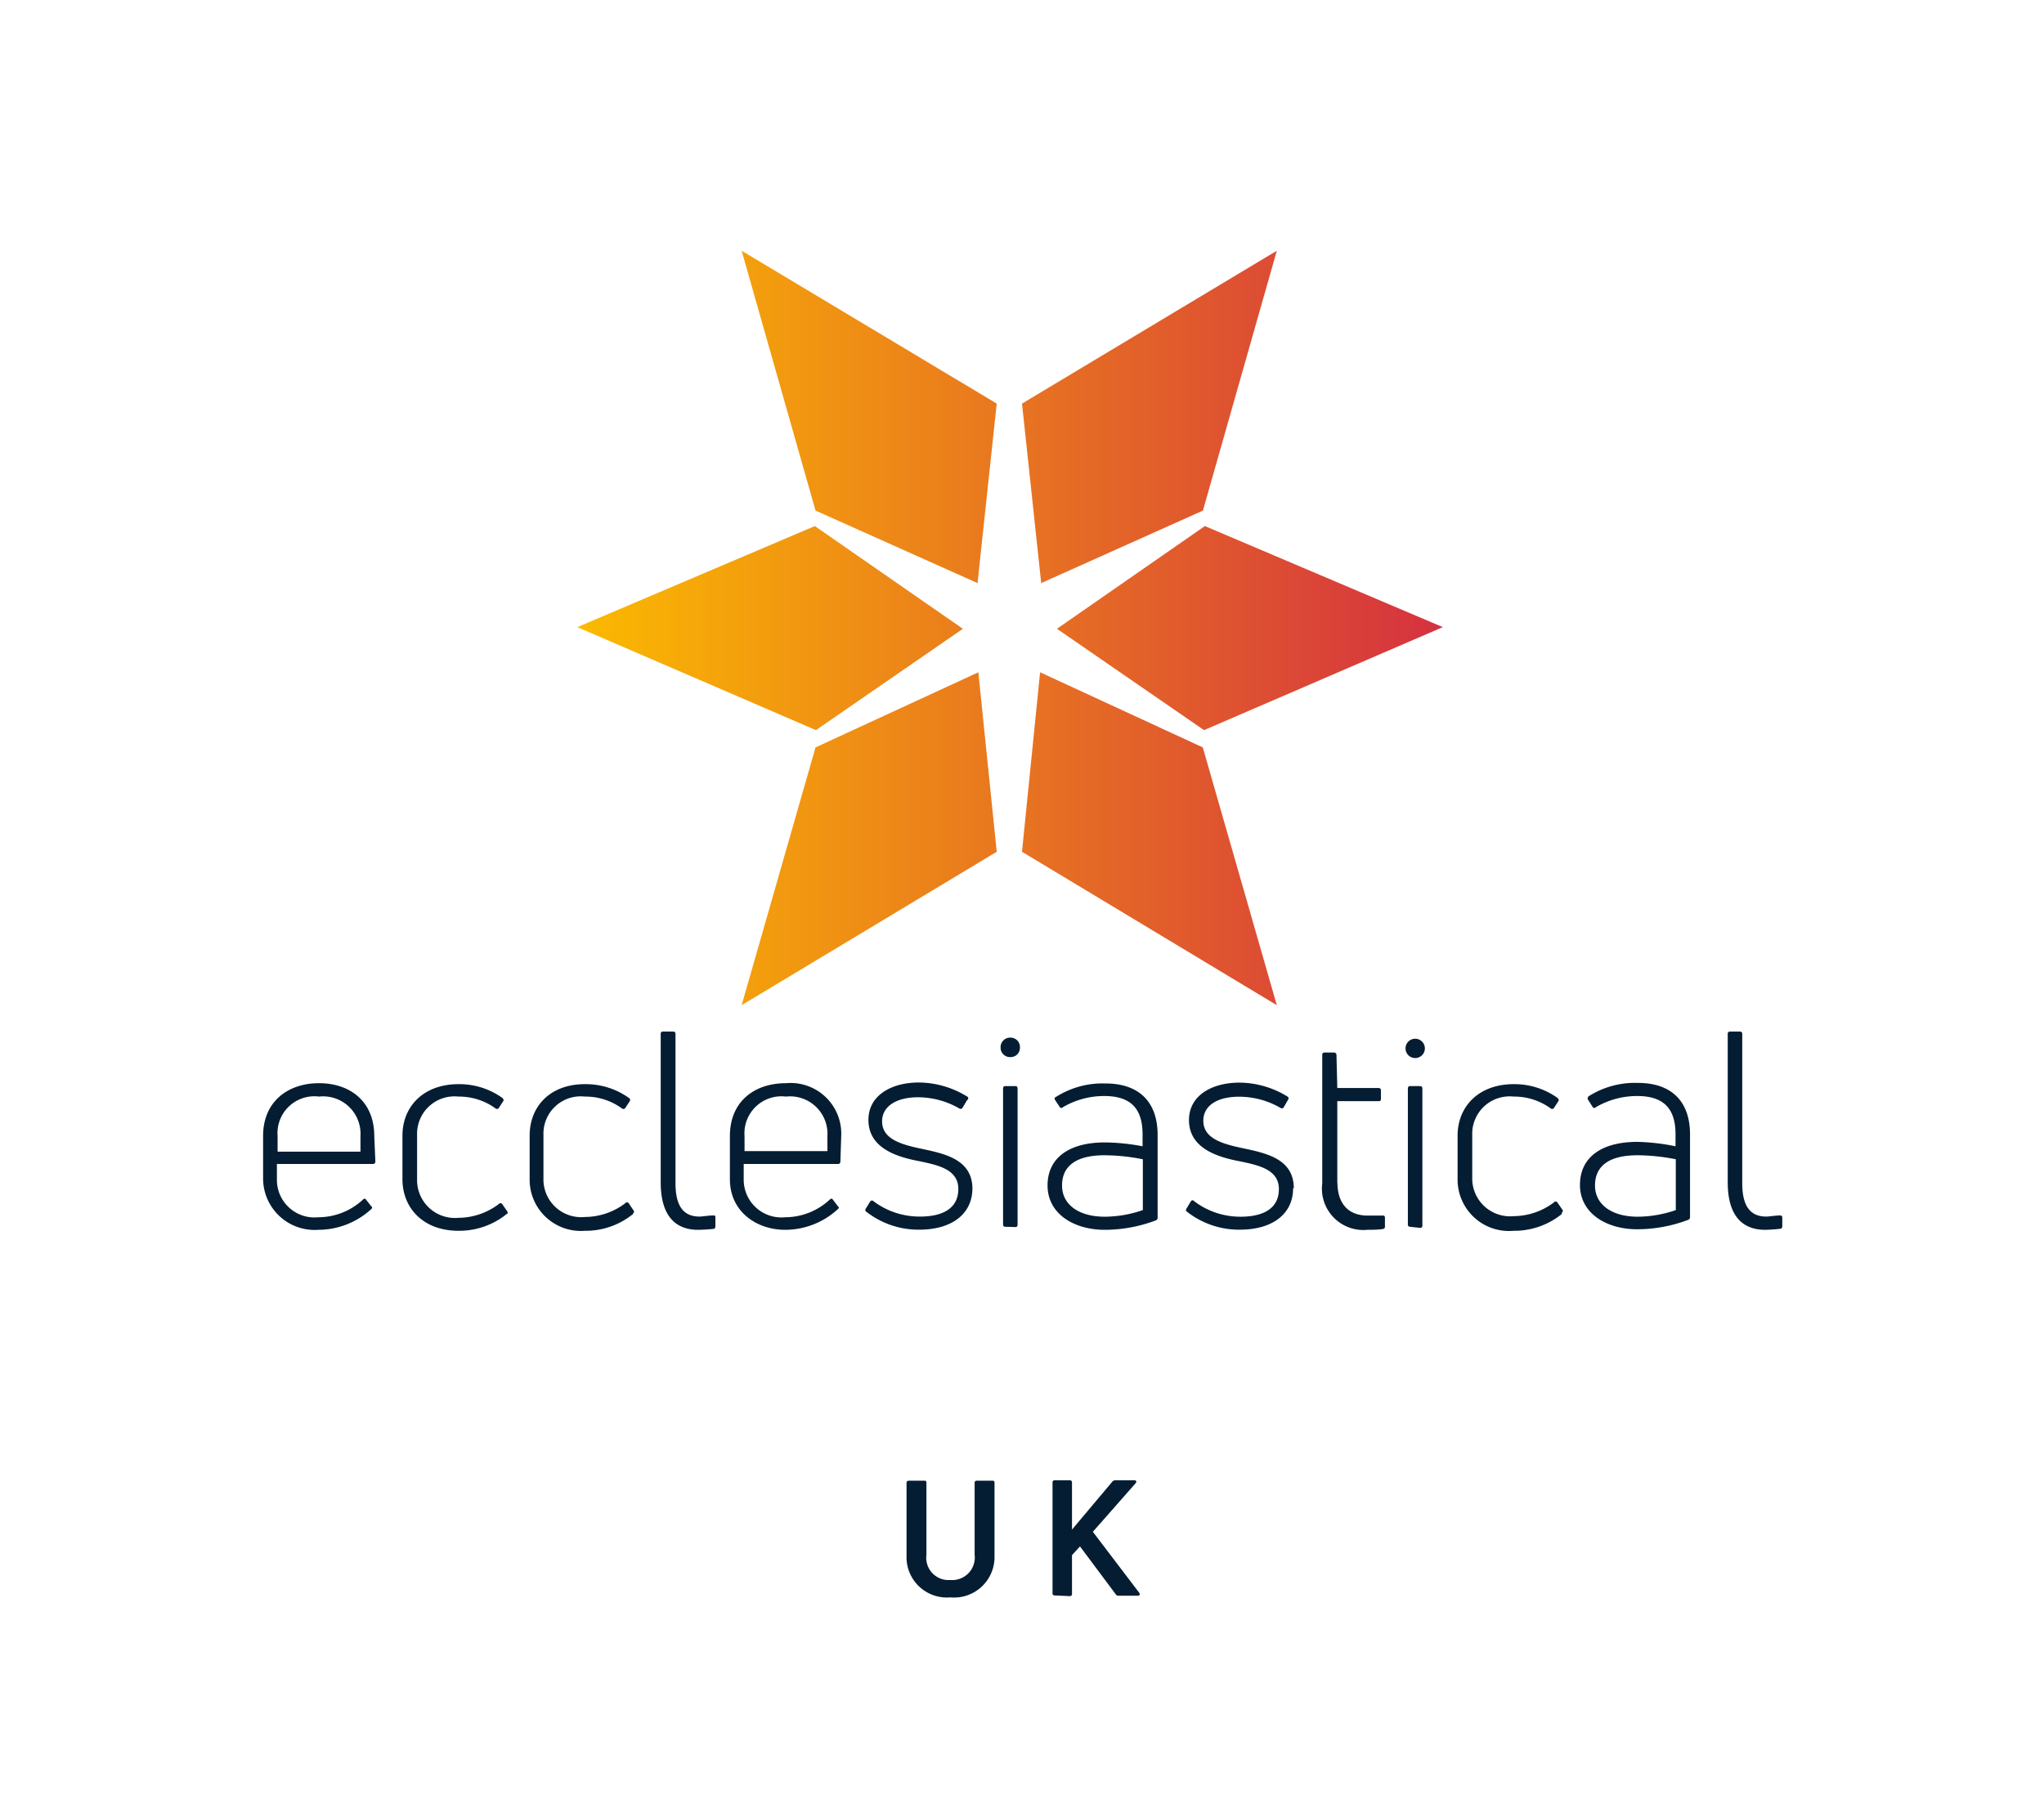 <svg id="Layer_1" data-name="Layer 1" xmlns="http://www.w3.org/2000/svg" xmlns:xlink="http://www.w3.org/1999/xlink" viewBox="0 0 148 130"><defs><style>.cls-1{fill:none;}.cls-2{fill:#051d33;}.cls-3{clip-path:url(#clip-path);}.cls-4{fill:url(#linear-gradient);}</style><clipPath id="clip-path"><path class="cls-1" d="M59.08,52.88,41.8,45.42,59,38.1l10.72,7.44Zm17.45-7.34,10.65,7.34,17.29-7.46L87.24,38.1ZM59.05,54.13,53.7,72.8,72.17,61.69l-1.33-13Zm0-17.15,11.73,5.25,1.39-13L53.7,18.16Zm28.05,0,5.35-18.82L74,29.23l1.39,13ZM75.31,48.69,74,61.69,92.45,72.8,87.09,54.13Z"/></clipPath><linearGradient id="linear-gradient" x1="41.8" y1="46.26" x2="104.47" y2="46.26" gradientUnits="userSpaceOnUse"><stop offset="0" stop-color="#fbba00"/><stop offset="1" stop-color="#d53140"/></linearGradient></defs><path class="cls-2" d="M128.91,89a.18.18,0,0,0,.14-.2v-.61c0-.12-.06-.16-.16-.16-.36,0-.77.08-1,.08-1.11,0-1.74-.69-1.74-2.42V74.87c0-.1-.06-.16-.18-.16h-.71a.15.15,0,0,0-.16.16V85.63c0,2.35,1,3.44,2.71,3.44a11.12,11.12,0,0,0,1.13-.08m-13.45-3.13c0-1.4,1-2.19,3.08-2.19a14.64,14.64,0,0,1,2.77.29v3.68a8.52,8.52,0,0,1-2.77.48c-1.79,0-3.08-.83-3.08-2.26M115,79.48c-.06,0-.06.11,0,.19l.33.52a.14.14,0,0,0,.22,0,5.88,5.88,0,0,1,3-.81c2,0,2.77,1,2.77,2.78v.86a15.31,15.31,0,0,0-2.77-.32c-2.55,0-4.15,1.09-4.15,3.12s1.88,3.21,4.15,3.21a10.5,10.5,0,0,0,3.68-.68.2.2,0,0,0,.14-.19v-6c0-2.37-1.32-3.73-3.78-3.73a6.25,6.25,0,0,0-3.61,1m-1.88,8.38c.08-.06.08-.14,0-.24l-.34-.49a.15.15,0,0,0-.24,0,4.88,4.88,0,0,1-2.92,1,2.74,2.74,0,0,1-3-2.79V82.18a2.71,2.71,0,0,1,3-2.76,4.47,4.47,0,0,1,2.67.85.17.17,0,0,0,.23,0l.34-.52c.06-.08,0-.16-.06-.23a5.37,5.37,0,0,0-3.18-1c-2.53,0-4.06,1.62-4.06,3.73v3.15a3.72,3.72,0,0,0,4.06,3.74,5.45,5.45,0,0,0,3.48-1.21m-9.91-12a.7.7,0,1,0-1.4,0,.7.7,0,0,0,1.4,0m-.34,13a.15.15,0,0,0,.16-.16V78.84c0-.12-.06-.18-.16-.18h-.73c-.1,0-.16.06-.16.18v9.85a.15.15,0,0,0,.16.16Zm-6-3.18v-6h3a.14.14,0,0,0,.16-.15v-.62a.16.16,0,0,0-.16-.18h-3l-.06-2.41a.17.17,0,0,0-.17-.16H95.9a.15.15,0,0,0-.16.16V85.7A3,3,0,0,0,99,89.07c.27,0,.77,0,1.13-.06a.16.16,0,0,0,.15-.18V88.2c0-.12-.06-.18-.15-.16l-1.09,0c-1.45,0-2.2-.91-2.2-2.41m-3.16.43c0-2.1-1.94-2.53-3.64-2.89-1.48-.31-2.91-.69-2.91-2,0-1.09,1-1.74,2.59-1.74a6,6,0,0,1,3,.81.16.16,0,0,0,.24-.06l.31-.54a.15.15,0,0,0-.06-.23,6.7,6.7,0,0,0-3.46-1c-2,0-3.66.93-3.66,2.71,0,2.11,2.2,2.71,3.74,3,1.31.28,2.77.58,2.77,2s-1.15,2-2.77,2A5.52,5.52,0,0,1,86.47,87a.14.14,0,0,0-.24,0l-.33.55a.15.15,0,0,0,.06.22,6.11,6.11,0,0,0,3.81,1.29c2.38,0,3.86-1.15,3.86-3M76.9,85.86c0-1.4,1-2.19,3.08-2.19a14.64,14.64,0,0,1,2.77.29v3.68a8.52,8.52,0,0,1-2.77.48c-1.8,0-3.08-.83-3.08-2.26m-.5-6.38c-.05,0-.05.11,0,.19l.34.52a.14.14,0,0,0,.22,0,5.88,5.88,0,0,1,3-.81c2,0,2.77,1,2.77,2.78v.86A15.31,15.31,0,0,0,80,82.74c-2.55,0-4.15,1.09-4.15,3.12s1.88,3.21,4.15,3.21a10.5,10.5,0,0,0,3.68-.68.2.2,0,0,0,.14-.19v-6c0-2.37-1.32-3.73-3.78-3.73a6.29,6.29,0,0,0-3.62,1m-2.57-3.6a.68.68,0,0,0-.69-.72.69.69,0,0,0-.71.72.68.68,0,0,0,.71.69.67.67,0,0,0,.69-.69m-.33,13a.15.15,0,0,0,.16-.16V78.84c0-.12-.06-.18-.16-.18h-.73c-.1,0-.16.06-.16.18v9.85a.15.15,0,0,0,.16.16ZM70.41,86.1c0-2.1-1.94-2.53-3.64-2.89-1.48-.31-2.9-.69-2.9-2,0-1.09,1.05-1.74,2.59-1.74a6,6,0,0,1,3,.81.16.16,0,0,0,.24-.06l.32-.54A.15.15,0,0,0,70,79.4a6.75,6.75,0,0,0-3.46-1c-2,0-3.66.93-3.66,2.71,0,2.11,2.19,2.71,3.74,3,1.3.28,2.77.58,2.77,2s-1.15,2-2.77,2A5.53,5.53,0,0,1,63.25,87c-.09-.08-.17-.06-.23,0l-.34.55a.15.15,0,0,0,.06.22,6.14,6.14,0,0,0,3.82,1.29c2.37,0,3.85-1.15,3.85-3m-10.5-3.82v1.13h-6V82.28a2.68,2.68,0,0,1,3-2.86,2.71,2.71,0,0,1,3,2.86m1,0a3.67,3.67,0,0,0-4-3.83c-2.26,0-4.06,1.3-4.06,3.83v3.13c0,2.35,1.94,3.66,4,3.66a5.65,5.65,0,0,0,3.81-1.49c.1-.08.1-.15,0-.23l-.35-.46c-.06-.1-.14-.1-.24,0a4.75,4.75,0,0,1-3.22,1.27,2.73,2.73,0,0,1-3-2.71V84.3h6.82a.16.16,0,0,0,.18-.16ZM51.67,89c.1,0,.13-.1.13-.2v-.61c0-.12,0-.16-.15-.16-.36,0-.77.08-1,.08-1.11,0-1.74-.69-1.74-2.42V74.87c0-.1-.06-.16-.18-.16H48a.15.15,0,0,0-.16.16V85.63c0,2.35,1,3.44,2.71,3.44A11.12,11.12,0,0,0,51.67,89m-5.82-1.13c.08-.06.08-.14,0-.24l-.33-.49a.15.15,0,0,0-.24,0,4.88,4.88,0,0,1-2.93,1,2.73,2.73,0,0,1-3-2.79V82.18a2.7,2.7,0,0,1,3-2.76,4.47,4.47,0,0,1,2.67.85.18.18,0,0,0,.24,0l.34-.52a.16.16,0,0,0-.06-.23,5.37,5.37,0,0,0-3.19-1c-2.53,0-4,1.62-4,3.73v3.15a3.71,3.71,0,0,0,4,3.74,5.43,5.43,0,0,0,3.48-1.21m-9.13,0c.08-.06.08-.14,0-.24l-.34-.49a.15.15,0,0,0-.24,0,4.88,4.88,0,0,1-2.92,1,2.74,2.74,0,0,1-3-2.79V82.18a2.71,2.71,0,0,1,3-2.76,4.49,4.49,0,0,1,2.67.85.17.17,0,0,0,.23,0l.34-.52c.06-.08,0-.16-.06-.23a5.37,5.37,0,0,0-3.18-1c-2.54,0-4.06,1.62-4.06,3.73v3.15c0,2.11,1.52,3.74,4.06,3.74a5.45,5.45,0,0,0,3.48-1.21M26.1,82.28v1.13h-6V82.28a2.67,2.67,0,0,1,3-2.86,2.71,2.71,0,0,1,3,2.86m1,0c0-2.53-1.78-3.83-4-3.83s-4.05,1.3-4.05,3.83v3.13a3.73,3.73,0,0,0,4,3.66,5.68,5.68,0,0,0,3.82-1.49c.1-.08.1-.15,0-.23l-.36-.46c-.06-.1-.14-.1-.24,0a4.75,4.75,0,0,1-3.22,1.27,2.72,2.72,0,0,1-3-2.71V84.3H27a.16.16,0,0,0,.18-.16Z"/><g class="cls-3"><rect class="cls-4" x="41.8" y="12.71" width="62.67" height="67.1"/></g><path class="cls-2" d="M68.81,115.69a2.92,2.92,0,0,1-3.17-3v-5.28c0-.12.06-.17.18-.17H66.9c.11,0,.18,0,.18.17v5.2a1.61,1.61,0,0,0,1.73,1.82,1.63,1.63,0,0,0,1.76-1.82v-5.2a.15.15,0,0,1,.17-.17h1.09c.12,0,.18,0,.18.17v5.28A2.93,2.93,0,0,1,68.81,115.69Z"/><path class="cls-2" d="M76.38,115.55a.15.15,0,0,1-.17-.17v-8a.15.15,0,0,1,.17-.17h1.07a.15.15,0,0,1,.17.17v3.4l2.92-3.47a.28.28,0,0,1,.21-.1h1.37c.16,0,.2.09.11.21l-3.1,3.52,3.36,4.42c.09.12,0,.21-.11.21H81a.22.22,0,0,1-.21-.1L78.2,112l-.58.63v2.8a.15.15,0,0,1-.17.17Z"/></svg>